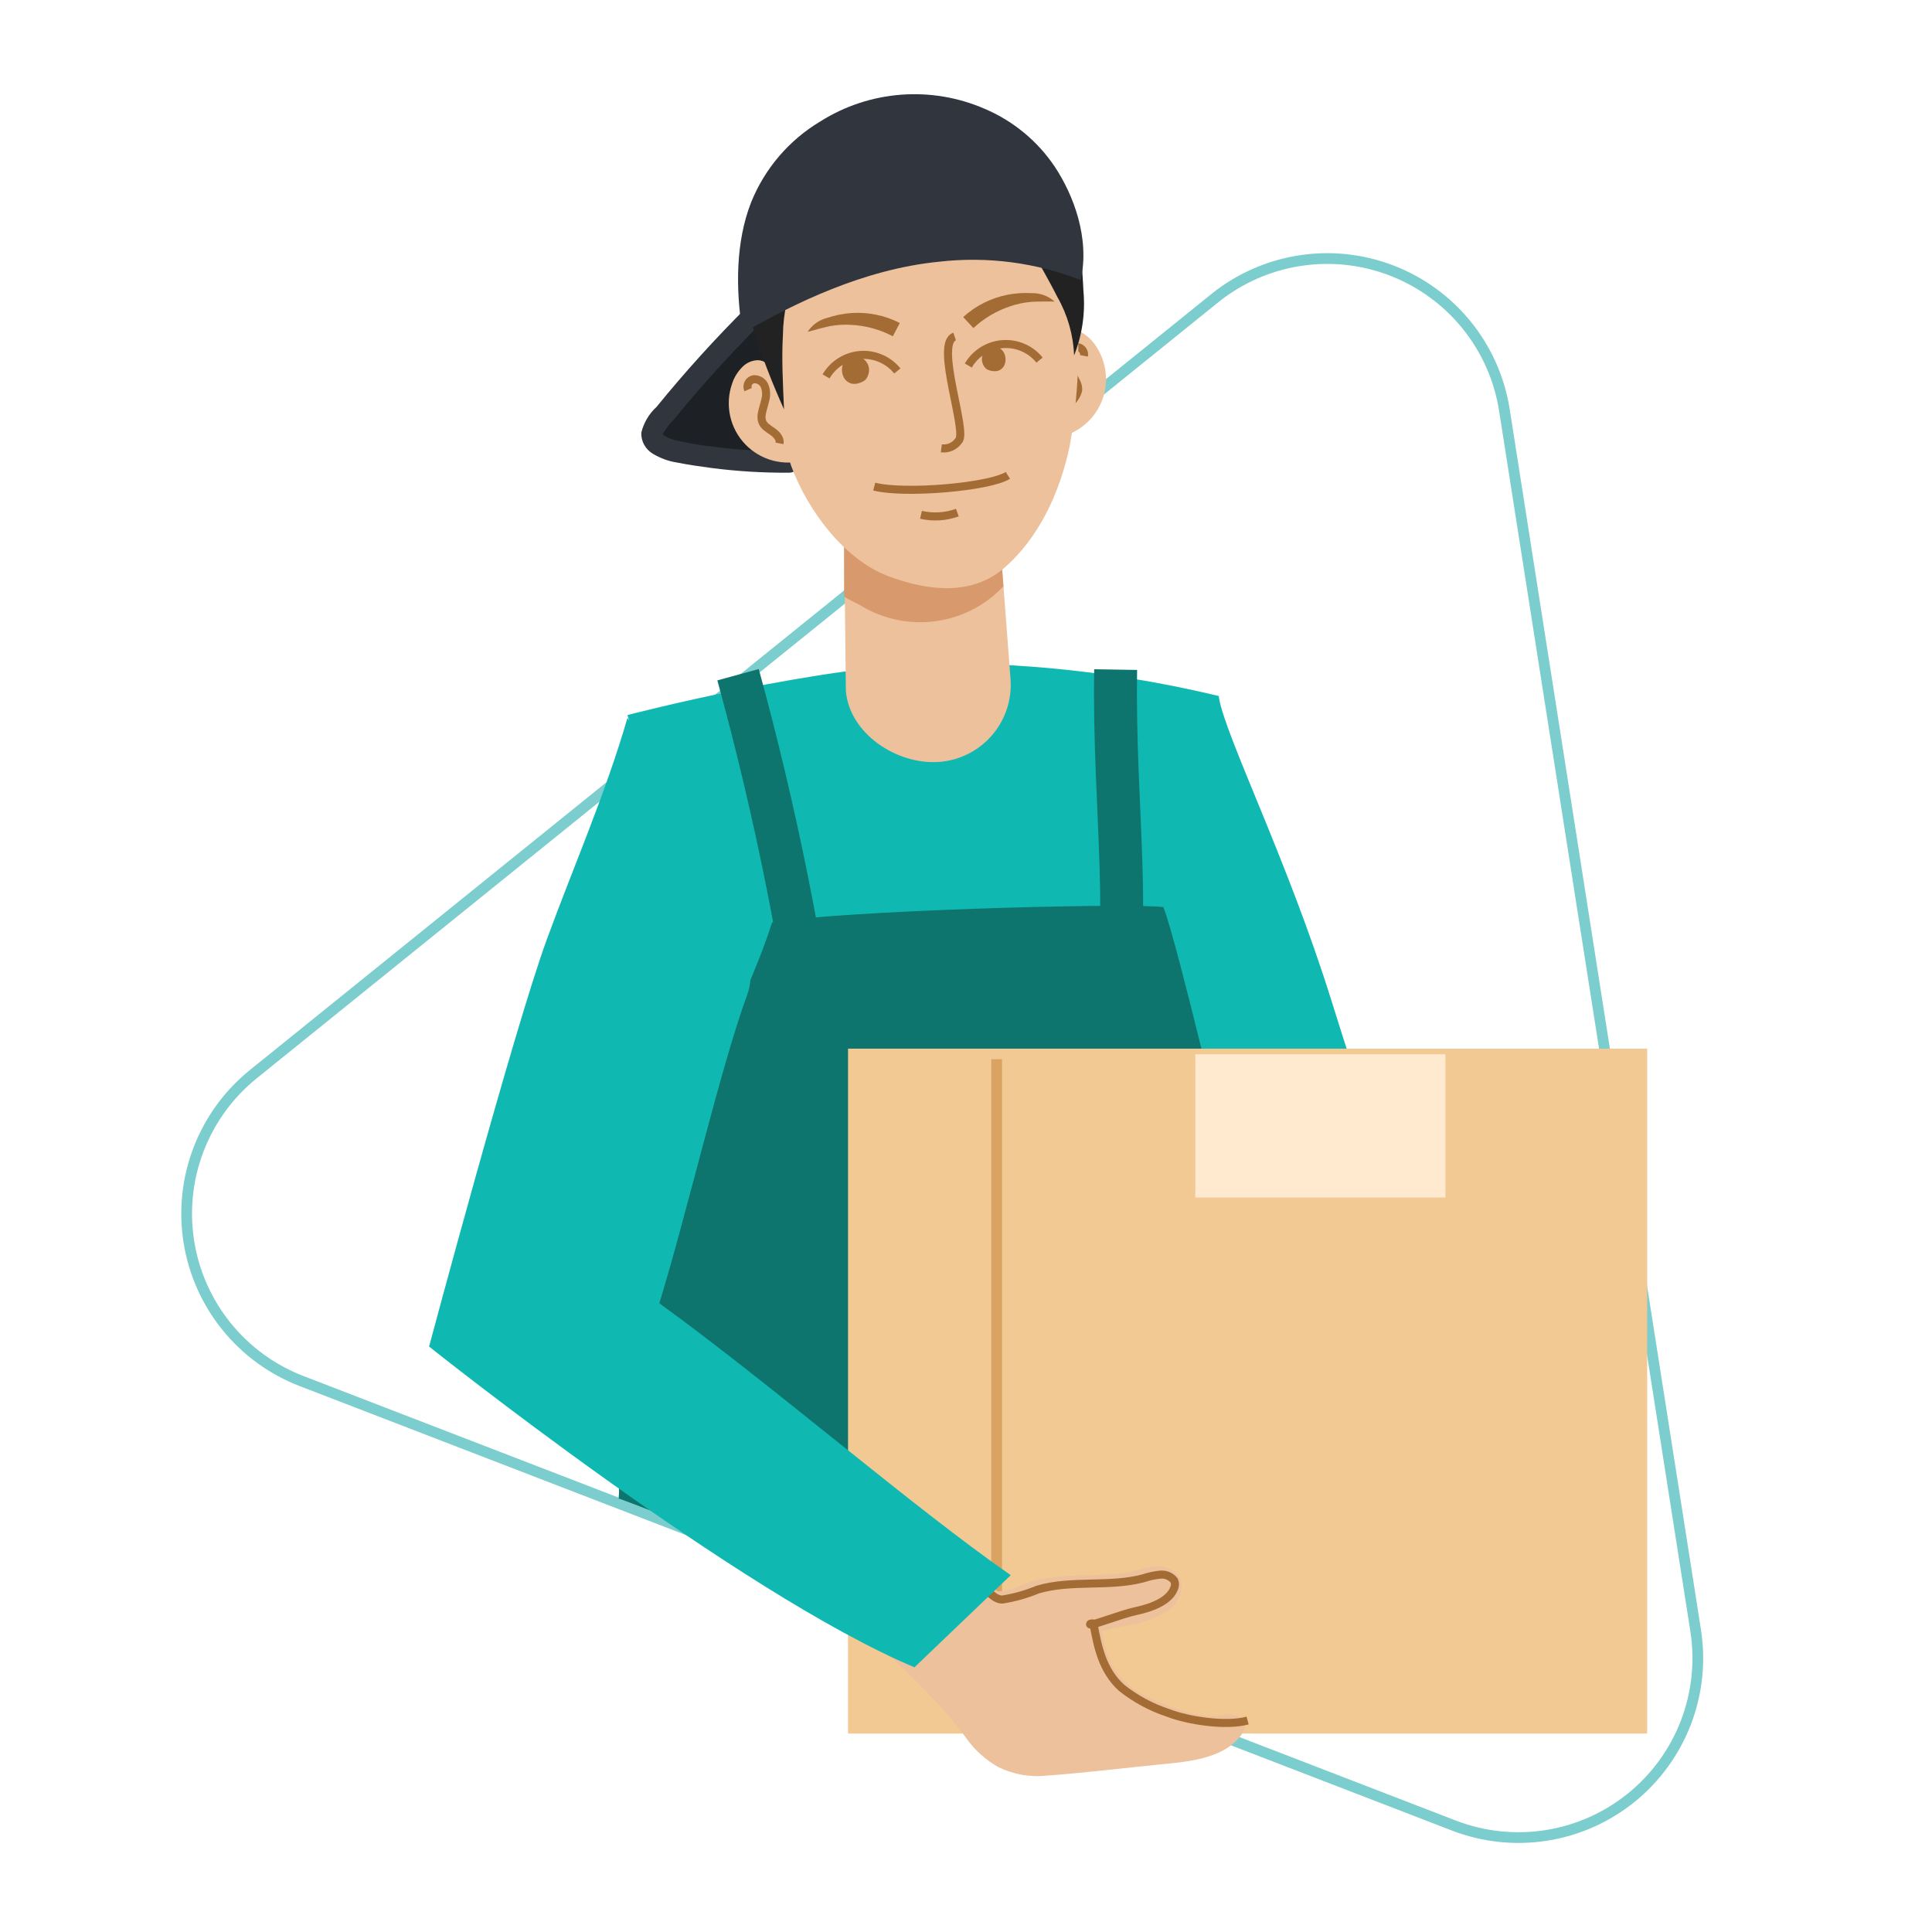 <svg width="180" height="180" viewBox="0 0 180 180" fill="none" xmlns="http://www.w3.org/2000/svg">
<path d="M113.161 27.795L23.605 100.073C21.323 101.916 19.565 104.326 18.509 107.063C17.454 109.799 17.137 112.765 17.591 115.663C18.046 118.561 19.254 121.288 21.096 123.57C22.939 125.853 25.349 127.61 28.086 128.666L135.459 170.084C138.195 171.139 141.161 171.456 144.059 171.002C146.957 170.548 149.684 169.339 151.966 167.497C154.249 165.655 156.006 163.244 157.062 160.508C158.117 157.771 158.434 154.805 157.98 151.907L140.163 38.21C139.709 35.313 138.5 32.586 136.658 30.303C134.815 28.021 132.405 26.263 129.668 25.208C126.932 24.152 123.966 23.835 121.068 24.29C118.17 24.744 115.443 25.953 113.161 27.795Z" stroke="#7CCDCD" stroke-miterlimit="10"/>
<path d="M98.316 31.78C98.358 31.528 98.475 31.295 98.65 31.109C98.825 30.923 99.051 30.793 99.3 30.735C99.803 30.63 100.328 30.716 100.772 30.975C101.333 31.297 101.805 31.753 102.145 32.303C102.701 33.154 103.011 34.142 103.041 35.157C103.071 36.173 102.821 37.178 102.318 38.06C101.814 38.943 101.077 39.67 100.187 40.161C99.297 40.652 98.289 40.888 97.274 40.843" fill="#ECC19C"/>
<path d="M100.991 33.152C101.01 33.047 101.004 32.939 100.974 32.837C100.945 32.734 100.892 32.64 100.82 32.562C100.748 32.483 100.659 32.422 100.56 32.383C100.461 32.345 100.354 32.33 100.248 32.339C100.033 32.378 99.837 32.484 99.686 32.642C99.536 32.8 99.44 33.002 99.411 33.218C99.365 33.653 99.456 34.093 99.672 34.473C99.867 34.862 100.118 35.222 100.294 35.619C100.41 35.849 100.463 36.105 100.448 36.363C100.33 36.802 100.083 37.196 99.74 37.495C99.571 37.646 99.448 37.841 99.384 38.059C99.32 38.276 99.318 38.507 99.378 38.726" stroke="#A46C35" stroke-width="0.75" stroke-miterlimit="10"/>
<path d="M70.355 29.254C67.147 32.437 64.124 35.802 61.301 39.332C60.983 39.645 60.783 40.058 60.735 40.502C60.771 41.425 62.161 41.905 63.328 42.127C66.699 42.767 70.124 43.072 73.555 43.041" fill="#1D2126"/>
<path d="M69.648 28.547C66.66 31.515 63.831 34.639 61.172 37.906C60.465 38.55 59.969 39.393 59.746 40.323C59.735 40.717 59.83 41.107 60.022 41.452C60.214 41.796 60.495 42.082 60.836 42.28C61.519 42.692 62.275 42.968 63.063 43.092C64.123 43.301 65.194 43.458 66.265 43.599C68.682 43.912 71.118 44.06 73.555 44.04C73.814 44.031 74.059 43.922 74.24 43.736C74.42 43.549 74.52 43.3 74.52 43.04C74.52 42.781 74.42 42.532 74.24 42.345C74.059 42.159 73.814 42.049 73.555 42.04C71.157 42.062 68.761 41.919 66.383 41.614C65.274 41.49 64.173 41.302 63.085 41.051C62.695 40.974 62.32 40.834 61.975 40.636C61.748 40.487 61.71 40.538 61.816 40.315C62.076 39.89 62.383 39.496 62.733 39.141C63.122 38.663 63.516 38.188 63.914 37.716C64.663 36.826 65.426 35.947 66.202 35.08C67.772 33.326 69.391 31.62 71.062 29.961C71.239 29.771 71.336 29.52 71.331 29.261C71.327 29.002 71.222 28.754 71.038 28.571C70.855 28.387 70.607 28.282 70.348 28.278C70.088 28.273 69.838 28.37 69.648 28.547Z" fill="#31363E"/>
<path d="M85.493 66.952C88.295 77.266 90.105 87.824 90.897 98.482C91.874 109.376 92.231 120.32 92.275 131.255C92.297 136.652 92.237 142.048 92.127 147.444C92.134 147.653 92.223 147.851 92.374 147.997C92.524 148.143 92.726 148.224 92.935 148.224C93.145 148.224 93.346 148.143 93.497 147.997C93.648 147.851 93.736 147.653 93.744 147.444C93.951 137.298 93.977 127.146 93.628 117.003C93.328 105.845 92.36 94.714 90.73 83.671C89.868 77.883 88.639 72.155 87.052 66.523C86.989 66.323 86.851 66.155 86.667 66.055C86.483 65.955 86.267 65.93 86.065 65.985C85.863 66.041 85.691 66.173 85.584 66.353C85.477 66.534 85.445 66.749 85.493 66.952H85.493Z" fill="#E40F0A"/>
<path d="M62.156 105.365C62.142 106.22 59.929 89.586 59.929 89.586C59.929 89.586 57.94 91.142 57.94 91.149L58.549 114.581L57.652 139.616C58.24 139.684 112.362 160.406 112.362 160.406L113.564 64.85C105.256 62.854 96.744 61.83 88.199 61.799C76.923 61.799 58.458 66.62 58.458 66.62C58.458 66.62 61.382 75.762 61.826 78.907C62.751 85.465 62.156 105.365 62.156 105.365Z" fill="#0FB9B2"/>
<path d="M118.714 132.37C117.428 130.696 114.012 126.25 105.662 99.555C101.598 86.566 97.701 72.391 96.789 67.285L113.564 65.019C114.229 68.743 120.01 80.273 124.045 93.22C129.771 111.59 133.17 119.152 134.168 120.584L134.127 120.53L118.714 132.37Z" fill="#0FB9B2"/>
<path d="M108.387 84.506C104.53 84.094 78.103 84.848 71.931 85.939C69.171 94.576 63.757 103.149 60.393 111.551C59.721 113.228 59.063 114.909 58.418 116.595L57.652 139.616C58.24 139.687 110.911 160.615 110.911 160.615L116.102 114.323C115.062 110.937 109.686 87.688 108.387 84.506Z" fill="#0E756E"/>
<path d="M78.64 49.427L93.01 48.331L94.148 63.252C94.22 64.196 94.106 65.144 93.811 66.044C93.517 66.943 93.048 67.775 92.432 68.493C91.816 69.212 91.064 69.801 90.22 70.229C89.376 70.656 88.456 70.913 87.512 70.985C83.544 71.288 79.11 68.317 78.807 64.349L78.64 49.427Z" fill="#ECC19C"/>
<path d="M78.64 55.573C79.013 55.855 79.871 56.219 80.269 56.465C82.152 57.588 84.336 58.103 86.522 57.942C88.709 57.781 90.793 56.95 92.491 55.563C92.84 55.268 93.17 54.955 93.49 54.63L93.01 48.331L78.64 49.428V55.573Z" fill="#D89A6C"/>
<path d="M82.741 53.672C78.723 52.164 75.265 47.629 73.714 43.41C72.288 39.121 71.419 34.666 71.128 30.155L70.843 28.33C70.2 19.615 76.239 12.066 84.332 11.469C92.426 10.871 99.508 17.452 100.151 26.167L100.286 28.003C100.661 32.508 100.455 37.042 99.674 41.495C98.759 45.895 96.775 50.151 93.51 52.956C91.738 54.479 88.502 55.835 82.741 53.672Z" fill="#ECC19C"/>
<path d="M71.781 34.331C71.678 34.097 71.508 33.899 71.293 33.762C71.078 33.625 70.826 33.554 70.571 33.559C70.057 33.581 69.57 33.792 69.203 34.153C68.738 34.602 68.392 35.16 68.196 35.776C67.866 36.737 67.808 37.771 68.027 38.763C68.246 39.755 68.735 40.668 69.439 41.401C70.144 42.133 71.037 42.657 72.02 42.915C73.003 43.173 74.038 43.155 75.011 42.862" fill="#ECC19C"/>
<path d="M74.284 25.204C73.426 27.1 72.969 29.153 72.942 31.234C72.811 33.478 72.946 35.807 73.045 38.136C72.075 35.989 71.213 33.794 70.463 31.561C70.085 30.383 69.793 29.179 69.59 27.959C69.361 26.629 69.314 25.273 69.45 23.93L74.284 25.204Z" fill="#222222"/>
<path d="M100.488 21.081C100.623 23.013 100.851 25.012 100.938 27.068C101.131 29.124 100.834 31.196 100.07 33.115C99.997 31.2 99.462 29.332 98.512 27.669C97.655 25.966 96.655 24.285 95.694 22.501L100.488 21.081Z" fill="#222222"/>
<path d="M85.807 47.964C86.933 48.222 88.109 48.15 89.195 47.757" stroke="#A46C35" stroke-width="0.75" stroke-miterlimit="10"/>
<path d="M69.7 36.303C69.656 36.206 69.635 36.1 69.639 35.994C69.642 35.887 69.67 35.783 69.721 35.689C69.771 35.595 69.843 35.514 69.929 35.453C70.016 35.391 70.116 35.35 70.221 35.333C70.439 35.318 70.655 35.373 70.84 35.489C71.024 35.606 71.167 35.778 71.248 35.98C71.4 36.391 71.418 36.839 71.302 37.261C71.209 37.686 71.054 38.096 70.98 38.525C70.924 38.776 70.935 39.038 71.013 39.283C71.172 39.707 71.605 39.948 71.976 40.208C72.347 40.468 72.714 40.867 72.629 41.312" stroke="#A46C35" stroke-width="0.75" stroke-miterlimit="10"/>
<path d="M92.533 32.362C92.35 32.372 92.172 32.426 92.015 32.522C91.858 32.617 91.727 32.749 91.634 32.908C91.541 33.066 91.488 33.245 91.481 33.428C91.474 33.612 91.513 33.794 91.594 33.959C91.663 34.125 91.772 34.271 91.911 34.385C92.083 34.486 92.274 34.549 92.472 34.57C92.655 34.599 92.842 34.587 93.02 34.534C93.159 34.483 93.286 34.4 93.39 34.294C93.494 34.187 93.573 34.058 93.62 33.917C93.713 33.632 93.711 33.325 93.612 33.042C93.584 32.961 93.548 32.883 93.504 32.809C93.409 32.643 93.264 32.511 93.09 32.431C92.916 32.351 92.722 32.327 92.533 32.362V32.362Z" fill="#A46C35"/>
<path d="M79.57 33.208C79.779 33.187 79.99 33.218 80.185 33.298C80.379 33.379 80.55 33.506 80.683 33.669C80.816 33.832 80.906 34.025 80.946 34.232C80.986 34.438 80.974 34.651 80.911 34.852C80.862 35.052 80.764 35.237 80.626 35.39C80.449 35.534 80.243 35.638 80.023 35.697C79.821 35.762 79.607 35.781 79.397 35.751C79.23 35.717 79.072 35.646 78.936 35.544C78.8 35.441 78.688 35.309 78.609 35.157C78.455 34.851 78.404 34.502 78.466 34.165C78.484 34.068 78.512 33.973 78.549 33.882C78.628 33.678 78.769 33.503 78.952 33.382C79.135 33.261 79.351 33.201 79.57 33.208V33.208Z" fill="#A46C35"/>
<path d="M81.451 45.334C84.241 46.06 92.202 45.378 93.902 44.288" stroke="#A46C35" stroke-width="0.75" stroke-miterlimit="10"/>
<path d="M89.738 29.539C90.895 28.491 92.314 27.774 93.844 27.465C94.596 27.318 95.363 27.267 96.127 27.313C96.907 27.292 97.666 27.571 98.247 28.092C97.475 28.09 96.823 28.084 96.128 28.12C95.445 28.173 94.771 28.312 94.123 28.534C92.844 28.956 91.672 29.65 90.687 30.568L89.738 29.539Z" fill="#A46C35"/>
<path d="M83.185 31.332C81.994 30.704 80.681 30.341 79.337 30.268C78.653 30.223 77.967 30.264 77.294 30.392C76.613 30.539 75.986 30.715 75.241 30.92C75.665 30.264 76.325 29.797 77.083 29.613C77.809 29.369 78.562 29.218 79.326 29.163C80.884 29.061 82.441 29.381 83.832 30.09L83.185 31.332Z" fill="#A46C35"/>
<path d="M88.942 31.352C87.048 31.988 90.188 40.287 89.307 41.066C89.129 41.319 88.885 41.518 88.602 41.642C88.319 41.766 88.007 41.809 87.701 41.767" stroke="#A46C35" stroke-width="0.75" stroke-miterlimit="10"/>
<path d="M90.213 34.056C90.543 33.491 91.005 33.014 91.561 32.666C92.116 32.319 92.747 32.111 93.4 32.062C94.053 32.012 94.709 32.121 95.31 32.38C95.912 32.639 96.441 33.041 96.853 33.55" stroke="#A46C35" stroke-width="0.75" stroke-miterlimit="10"/>
<path d="M83.603 34.561C83.191 34.052 82.661 33.651 82.06 33.392C81.458 33.132 80.803 33.023 80.15 33.073C79.497 33.123 78.866 33.33 78.31 33.678C77.755 34.025 77.293 34.502 76.962 35.068" stroke="#A46C35" stroke-width="0.75" stroke-miterlimit="10"/>
<path d="M68.763 62.86C72.247 75.548 74.839 88.465 76.52 101.515" stroke="#0E756E" stroke-width="4" stroke-miterlimit="10"/>
<path d="M103.942 62.384C103.726 75.612 105.648 85.731 103.427 97.649" stroke="#0E756E" stroke-width="4" stroke-miterlimit="10"/>
<path d="M86.637 21.787C85.876 21.779 85.118 21.892 84.392 22.12C84.276 22.154 84.177 22.233 84.118 22.339C84.059 22.445 84.044 22.57 84.076 22.687C84.108 22.804 84.185 22.903 84.29 22.964C84.395 23.025 84.52 23.041 84.638 23.011C84.974 22.904 85.318 22.824 85.666 22.77L85.726 22.762C85.669 22.769 85.667 22.769 85.721 22.762C85.761 22.757 85.801 22.753 85.84 22.748C85.926 22.739 86.013 22.732 86.099 22.726C86.278 22.713 86.457 22.709 86.637 22.711C86.759 22.71 86.876 22.661 86.962 22.575C87.048 22.488 87.097 22.371 87.097 22.249C87.097 22.127 87.048 22.009 86.962 21.923C86.876 21.836 86.759 21.788 86.637 21.787Z" fill="#EF4B50"/>
<path d="M80.608 23.516C80.478 23.758 80.448 24.041 80.524 24.305C80.601 24.568 80.777 24.792 81.016 24.927C81.621 25.157 82.288 25.169 82.902 24.961L87.219 24.244C87.804 24.147 87.556 23.257 86.973 23.353L83.735 23.891C83.216 23.978 82.697 24.068 82.176 24.15C81.966 24.21 81.743 24.212 81.532 24.155C81.492 24.136 81.456 24.11 81.428 24.076C81.402 24.049 81.387 24.013 81.386 23.976C81.383 24.012 81.39 24.015 81.406 23.983C81.463 23.877 81.476 23.753 81.444 23.638C81.412 23.523 81.336 23.424 81.232 23.364C81.129 23.303 81.006 23.285 80.889 23.314C80.773 23.342 80.672 23.415 80.608 23.516L80.608 23.516Z" fill="#EF4B50"/>
<path d="M100.692 26.095C96.5 24.459 91.972 23.871 87.501 24.382C80.418 25.077 73.931 28.32 69.507 30.856L69.173 30.919C68.523 26.888 68.543 22.511 69.982 18.845C71.254 15.693 73.523 13.044 76.442 11.304C78.705 9.878 81.283 9.026 83.95 8.824C86.618 8.621 89.294 9.073 91.747 10.141C94.408 11.27 96.681 13.153 98.287 15.556C99.992 18.143 101.559 22.149 100.692 26.095Z" fill="#31363E"/>
<path d="M79.993 160.526H152.479V98.685H79.993L79.993 160.526Z" fill="#F2C993" stroke="#F2C993" stroke-width="1.969" stroke-miterlimit="10"/>
<path d="M93.551 160.526H92.856V98.685" stroke="#DBA361" stroke-miterlimit="10"/>
<path d="M111.365 111.569H134.666V98.222H111.365V111.569Z" fill="#FFE9CF"/>
<path d="M82.878 153.024C85.642 155.354 88.168 157.951 90.419 160.779C90.935 161.673 91.627 162.452 92.455 163.069C93.282 163.686 94.227 164.127 95.232 164.365C96.319 164.508 97.421 164.5 98.506 164.342L108.552 163.341C111.047 163.093 113.959 162.615 114.993 160.821L114.491 160.688C112.51 161.244 110.344 160.546 108.461 159.811C106.89 159.294 105.423 158.502 104.13 157.471C102.348 155.851 101.899 153.606 101.521 151.489L101.193 151.779C101.066 151.805 101.1 151.625 101.202 151.561C102.564 150.904 104.028 150.483 105.531 150.315C107.028 149.997 108.626 149.356 109.044 148.187C109.092 148.076 109.116 147.957 109.116 147.836C109.115 147.715 109.089 147.596 109.04 147.486C108.885 147.287 108.681 147.133 108.448 147.037C108.215 146.941 107.961 146.908 107.712 146.94C107.188 146.993 106.673 147.105 106.175 147.274C103.025 148.121 99.431 147.394 96.322 148.328C95.27 148.765 94.17 149.075 93.045 149.253C91.742 149.329 90.199 146.284 89.058 145.786" fill="#ECC19C"/>
<path d="M82.373 153.887C82.398 153.905 82.605 154.064 82.436 153.931C82.498 153.98 82.56 154.03 82.621 154.081C82.775 154.209 82.927 154.338 83.077 154.47C83.44 154.788 83.794 155.117 84.144 155.449C84.933 156.198 85.701 156.97 86.455 157.754C87.176 158.504 87.885 159.265 88.567 160.05C89.175 160.751 89.442 161.17 90.015 161.93C90.812 163.055 91.85 163.987 93.055 164.658C94.457 165.333 96.021 165.6 97.568 165.428C101.07 165.169 104.567 164.738 108.062 164.39C110.734 164.124 114.294 163.88 115.857 161.325C115.932 161.193 115.976 161.045 115.986 160.892C115.996 160.74 115.972 160.587 115.914 160.446C115.857 160.304 115.768 160.178 115.654 160.076C115.541 159.974 115.406 159.899 115.259 159.856C115.102 159.815 114.944 159.764 114.785 159.731C114.453 159.694 114.117 159.726 113.798 159.824C113.028 159.939 112.243 159.906 111.486 159.725C109.873 159.351 108.311 158.785 106.834 158.036C105.485 157.459 104.359 156.462 103.624 155.193C103.04 153.937 102.655 152.597 102.485 151.223C102.436 151.056 102.345 150.905 102.22 150.783C102.095 150.662 101.942 150.575 101.773 150.531C101.605 150.486 101.429 150.486 101.26 150.53C101.092 150.574 100.938 150.661 100.813 150.781L100.485 151.071L101.458 150.814L101.382 150.784L102.116 151.748L102.126 151.652L101.833 152.359C102.103 152.034 102.837 151.912 103.221 151.811C103.797 151.658 104.385 151.553 104.971 151.442C106.123 151.276 107.239 150.92 108.275 150.389C108.759 150.159 109.179 149.814 109.498 149.384C109.817 148.954 110.025 148.452 110.105 147.922C110.166 146.596 108.893 145.913 107.711 145.939C107.098 145.991 106.493 146.115 105.909 146.31C105.289 146.472 104.657 146.583 104.019 146.641C102.758 146.76 101.49 146.751 100.226 146.797C98.963 146.816 97.705 146.967 96.473 147.249C95.371 147.528 94.198 148.263 93.045 148.252C92.928 148.251 93.01 148.272 92.865 148.183C92.718 148.09 92.583 147.981 92.461 147.857C92.138 147.538 91.833 147.201 91.547 146.848C91.023 146.078 90.349 145.423 89.563 144.923C88.41 144.362 87.395 146.086 88.553 146.65C89.095 147.017 89.562 147.482 89.932 148.022C90.439 148.696 91.035 149.298 91.705 149.811C93.465 151.02 95.827 149.381 97.64 149.038C99.954 148.6 102.345 148.867 104.676 148.567C105.271 148.496 105.86 148.386 106.44 148.238C106.928 148.034 107.454 147.936 107.982 147.95C107.808 147.917 108.243 148.021 108.219 148.031L108.116 147.833L108.079 147.921C107.986 148.029 107.9 148.142 107.822 148.261C107.486 148.569 107.09 148.804 106.658 148.951C105.492 149.315 104.3 149.593 103.093 149.783C101.994 150.036 100.252 150.418 100.116 151.748C100.119 151.966 100.192 152.178 100.324 152.352C100.456 152.525 100.641 152.652 100.85 152.713L100.927 152.743C101.097 152.79 101.277 152.791 101.448 152.746C101.619 152.701 101.775 152.611 101.9 152.486L102.228 152.196L100.556 151.754C100.763 153.203 101.171 154.615 101.767 155.95C102.481 157.36 103.595 158.527 104.969 159.306C106.453 160.141 108.023 160.81 109.653 161.301C111.287 161.899 113.057 162.021 114.757 161.653H114.225L114.727 161.785L114.13 160.316C113.515 161.114 112.622 161.651 111.629 161.822C110.418 162.119 109.183 162.313 107.939 162.402C104.639 162.731 101.341 163.085 98.038 163.387C96.634 163.634 95.188 163.444 93.897 162.841C92.883 162.237 92.022 161.408 91.38 160.418C90.355 159.008 89.217 157.683 87.98 156.455C86.576 154.892 85.038 153.455 83.383 152.16C83.153 152.029 82.881 151.992 82.625 152.059C82.369 152.126 82.15 152.292 82.015 152.519C81.887 152.75 81.853 153.02 81.919 153.275C81.986 153.53 82.149 153.749 82.374 153.887L82.373 153.887Z" fill="#ECC19C"/>
<path d="M116.236 160.296C114.255 160.852 110.699 160.316 108.816 159.581C107.245 159.064 105.779 158.272 104.485 157.241C102.703 155.621 102.254 153.376 101.876 151.259C101.876 151.259 101.562 151.211 101.557 151.331C101.548 151.549 104.39 150.404 105.887 150.085C107.383 149.767 108.981 149.126 109.399 147.957C109.447 147.846 109.472 147.727 109.471 147.606C109.471 147.485 109.445 147.366 109.395 147.256C109.24 147.058 109.036 146.903 108.804 146.807C108.571 146.711 108.317 146.678 108.067 146.71C107.544 146.763 107.028 146.876 106.53 147.044C103.381 147.891 99.786 147.164 96.677 148.098C95.625 148.535 94.525 148.845 93.401 149.023C92.098 149.099 90.555 146.054 89.414 145.556" stroke="#A46C35" stroke-width="0.75" stroke-miterlimit="10"/>
<path d="M85.198 155.34C68.762 148.435 39.977 125.456 39.977 125.456C39.977 125.456 47.874 95.914 50.958 87.491C53.427 80.749 56.408 73.968 58.458 66.888C58.458 66.888 72.211 85.589 69.623 92.656C67.106 99.531 64.104 112.656 61.427 121.426C71.709 128.854 85.103 140.465 94.169 146.756L85.198 155.34Z" fill="#0FB9B2"/>
</svg>
